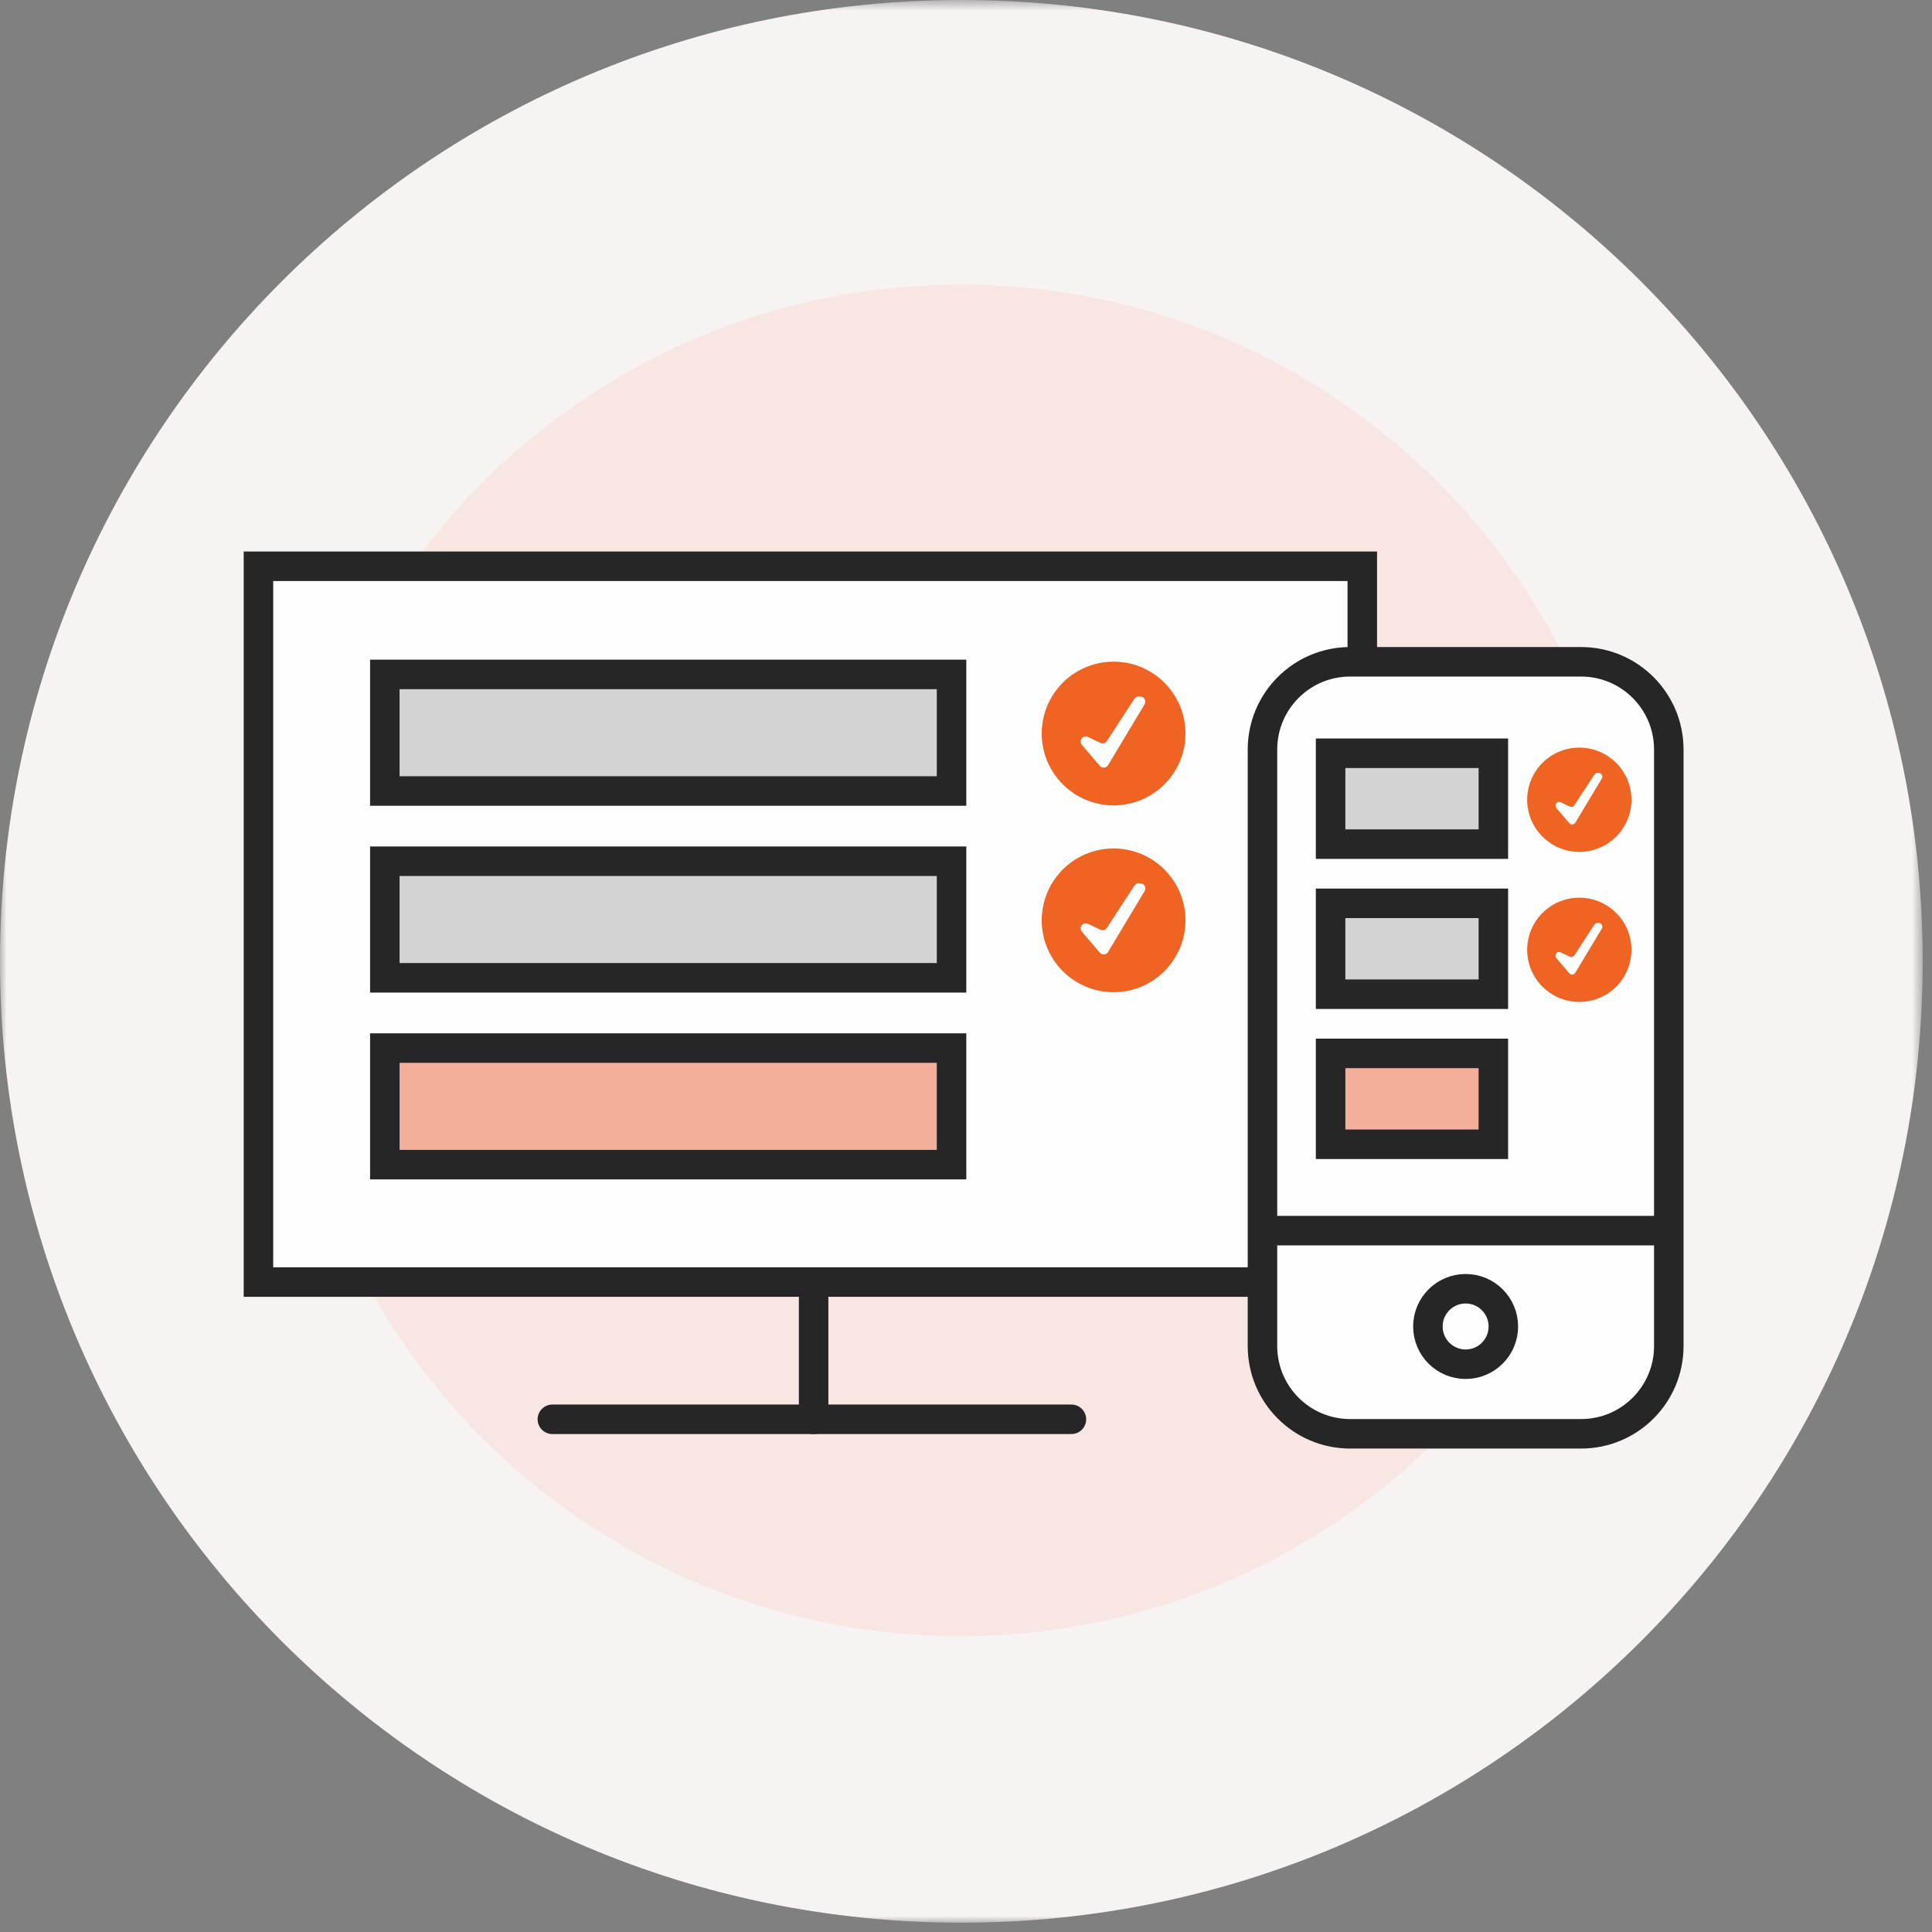 <?xml version="1.0" encoding="UTF-8"?>
<svg width="145px" height="145px" viewBox="0 0 145 145" version="1.1" xmlns="http://www.w3.org/2000/svg" xmlns:xlink="http://www.w3.org/1999/xlink">
    <rect x="0" y="0" width="145" height="145" fill="#808080" stroke="none"/>
    <!-- Generator: Sketch 52.6 (67491) - http://www.bohemiancoding.com/sketch -->
    <title>Fillinform</title>
    <desc>Created with Sketch.</desc>
    <defs>
        <polygon id="path-1" points="0 0.7 144.3 0.7 144.3 145 0 145"></polygon>
    </defs>
    <g id="Page-1" stroke="none" stroke-width="1" fill="none" fill-rule="evenodd">
        <g id="JOIN---SOPHISTICATED-INVESTORS" transform="translate(-161, -1819)">
            <g id="Fillinform" transform="translate(161, 1818)">
                <g id="Group-37" transform="translate(0, 0.3)">
                    <g id="Group-3">
                        <mask id="mask-2" fill="white">
                            <use xlink:href="#path-1"></use>
                        </mask>
                        <g id="Clip-2"></g>
                        <path d="M144.3,72.85 C144.3,112.698 111.997,145 72.15,145 C32.302,145 0,112.698 0,72.85 C0,33.003 32.302,0.7 72.15,0.7 C111.997,0.7 144.3,33.003 144.3,72.85" id="Fill-1" fill="#F6F3F2" mask="url(#mask-2)"></path>
                    </g>
                    <path d="M122.795,72.778 C122.795,100.789 100.088,123.495 72.078,123.495 C44.067,123.495 21.36,100.789 21.36,72.778 C21.36,44.768 44.067,22.061 72.078,22.061 C100.088,22.061 122.795,44.768 122.795,72.778" id="Fill-4" fill="#F8E6E2"></path>
                    <path d="M104.623,50.094 C104.623,50.094 118.107,50.411 118.742,50.571 C119.376,50.728 121.438,51.047 121.915,51.364 C122.39,51.681 124.294,53.267 124.294,53.267 L125.246,56.599 C125.246,56.599 125.087,100.858 125.087,101.334 C125.087,101.809 124.135,105.617 124.135,105.617 C124.135,105.617 122.231,107.52 121.438,107.52 C120.645,107.52 124.453,108.156 118.266,108.156 C112.079,108.156 101.291,108.472 100.022,108.156 C98.753,107.838 97.009,106.728 97.009,106.728 C97.009,106.728 95.739,105.141 95.264,104.507 C94.788,103.871 94.311,101.969 94.47,101.493 C94.629,101.016 94.946,55.011 94.946,55.011 C94.946,55.011 95.739,52.95 96.215,52.633 C96.691,52.316 99.071,51.047 99.071,51.047 L104.623,50.094 Z" id="Fill-6" fill="#FEFEFE"></path>
                    <polygon id="Fill-8" fill="#FEFEFE" points="94.259 96.892 18.96 96.892 18.96 42.956 101.874 42.956 101.926 48.984 94.682 54.166"></polygon>
                    <polygon id="Fill-10" fill="#D3D3D3" points="28.901 59.877 71.204 59.877 71.204 50.994 28.901 50.994"></polygon>
                    <polygon id="Fill-12" fill="#D3D3D3" points="28.901 74.26 71.204 74.26 71.204 65.376 28.901 65.376"></polygon>
                    <polygon id="Fill-13" fill="#F3AF9A" points="28.901 88.22 71.204 88.22 71.204 79.336 28.901 79.336"></polygon>
                    <polygon id="Fill-14" fill="#F3AF9A" points="100.34 86.739 112.079 86.739 112.079 79.918 100.34 79.918"></polygon>
                    <polygon id="Fill-15" fill="#D3D3D3" points="100.34 75.476 112.079 75.476 112.079 68.655 100.34 68.655"></polygon>
                    <polygon id="Fill-16" fill="#D3D3D3" points="100.34 63.896 112.079 63.896 112.079 57.075 100.34 57.075"></polygon>
                    <polygon id="Stroke-17" stroke="#262626" stroke-width="2.214" stroke-linecap="round" points="28.882 60.066 71.415 60.066 71.415 51.316 28.882 51.316"></polygon>
                    <polygon id="Stroke-18" stroke="#262626" stroke-width="2.214" stroke-linecap="round" points="99.864 64.054 112.079 64.054 112.079 57.232 99.864 57.232"></polygon>
                    <polyline id="Stroke-19" stroke="#262626" stroke-width="2.214" stroke-linecap="round" points="94.098 96.919 19.397 96.919 19.397 43.201 102.242 43.201 102.242 49.282"></polyline>
                    <path d="M61.064,98.145 L61.064,107.221" id="Stroke-20" stroke="#262626" stroke-width="2.214" stroke-linecap="round"></path>
                    <path d="M41.456,107.221 L80.412,107.221" id="Stroke-21" stroke="#262626" stroke-width="2.214" stroke-linecap="round"></path>
                    <path d="M125.246,101.726 C125.246,105.362 122.297,108.31 118.662,108.31 L101.335,108.31 C97.698,108.31 94.751,105.362 94.751,101.726 L94.751,56.953 C94.751,53.316 97.698,50.369 101.335,50.369 L118.662,50.369 C122.297,50.369 125.246,53.316 125.246,56.953 L125.246,101.726 Z" id="Stroke-22" stroke="#262626" stroke-width="2.214" stroke-linecap="round"></path>
                    <path d="M107.166,100.255 C107.166,101.819 108.434,103.087 109.998,103.087 C111.562,103.087 112.829,101.819 112.829,100.255 C112.829,98.691 111.562,97.423 109.998,97.423 C108.434,97.423 107.166,98.691 107.166,100.255 Z" id="Stroke-23" stroke="#262626" stroke-width="2.214" stroke-linecap="round"></path>
                    <path d="M94.968,93.062 L124.81,93.062" id="Stroke-24" stroke="#262626" stroke-width="2.214" stroke-linecap="round"></path>
                    <path d="M88.971,55.752 C88.971,58.731 86.556,61.146 83.577,61.146 C80.598,61.146 78.183,58.731 78.183,55.752 C78.183,52.773 80.598,50.358 83.577,50.358 C86.556,50.358 88.971,52.773 88.971,55.752" id="Fill-25" fill="#EF6423"></path>
                    <path d="M81.197,56.606 L82.545,58.179 C82.715,58.377 83.029,58.351 83.163,58.127 L85.905,53.556 C86.051,53.313 85.891,53.002 85.609,52.978 L85.497,52.969 C85.357,52.957 85.222,53.023 85.145,53.141 L83.072,56.319 C82.968,56.479 82.761,56.538 82.589,56.456 L81.651,56.012 C81.493,55.937 81.305,55.979 81.194,56.112 C81.074,56.256 81.075,56.464 81.197,56.606" id="Fill-26" fill="#FEFEFE"></path>
                    <path d="M122.443,60.723 C122.443,62.884 120.691,64.636 118.53,64.636 C116.369,64.636 114.617,62.884 114.617,60.723 C114.617,58.562 116.369,56.81 118.53,56.81 C120.691,56.81 122.443,58.562 122.443,60.723" id="Fill-27" fill="#EF6423"></path>
                    <path d="M116.803,61.342 L117.781,62.483 C117.905,62.627 118.132,62.608 118.23,62.445 L120.219,59.129 C120.325,58.953 120.209,58.727 120.004,58.71 L119.923,58.703 C119.822,58.695 119.723,58.743 119.668,58.828 L118.164,61.134 C118.088,61.25 117.938,61.292 117.813,61.233 L117.133,60.911 C117.018,60.857 116.882,60.886 116.801,60.984 C116.714,61.088 116.715,61.239 116.803,61.342" id="Fill-28" fill="#FEFEFE"></path>
                    <polygon id="Stroke-29" stroke="#262626" stroke-width="2.214" stroke-linecap="round" points="99.864 75.317 112.079 75.317 112.079 68.496 99.864 68.496"></polygon>
                    <path d="M122.443,71.986 C122.443,74.147 120.691,75.899 118.53,75.899 C116.369,75.899 114.617,74.147 114.617,71.986 C114.617,69.825 116.369,68.073 118.53,68.073 C120.691,68.073 122.443,69.825 122.443,71.986" id="Fill-30" fill="#EF6423"></path>
                    <path d="M116.803,72.605 L117.781,73.746 C117.905,73.89 118.132,73.871 118.23,73.708 L120.219,70.392 C120.325,70.216 120.209,69.99 120.004,69.973 L119.923,69.966 C119.822,69.958 119.723,70.006 119.668,70.091 L118.164,72.397 C118.088,72.513 117.938,72.555 117.813,72.496 L117.133,72.174 C117.018,72.12 116.882,72.149 116.801,72.247 C116.714,72.351 116.715,72.502 116.803,72.605" id="Fill-31" fill="#FEFEFE"></path>
                    <polygon id="Stroke-32" stroke="#262626" stroke-width="2.214" stroke-linecap="round" points="99.864 86.58 112.079 86.58 112.079 79.759 99.864 79.759"></polygon>
                    <polygon id="Stroke-33" stroke="#262626" stroke-width="2.214" stroke-linecap="round" points="28.882 74.087 71.415 74.087 71.415 65.338 28.882 65.338"></polygon>
                    <path d="M88.971,69.773 C88.971,72.752 86.556,75.167 83.577,75.167 C80.598,75.167 78.183,72.752 78.183,69.773 C78.183,66.794 80.598,64.379 83.577,64.379 C86.556,64.379 88.971,66.794 88.971,69.773" id="Fill-34" fill="#EF6423"></path>
                    <path d="M81.197,70.627 L82.545,72.2 C82.715,72.398 83.029,72.372 83.163,72.148 L85.905,67.577 C86.051,67.335 85.891,67.023 85.609,67 L85.497,66.99 C85.357,66.979 85.222,67.044 85.145,67.162 L83.072,70.34 C82.968,70.501 82.761,70.559 82.589,70.477 L81.651,70.033 C81.493,69.958 81.305,70 81.194,70.133 C81.074,70.277 81.075,70.485 81.197,70.627" id="Fill-35" fill="#FEFEFE"></path>
                    <polygon id="Stroke-36" stroke="#262626" stroke-width="2.214" stroke-linecap="round" points="28.882 88.109 71.415 88.109 71.415 79.359 28.882 79.359"></polygon>
                </g>
            </g>
        </g>
    </g>
</svg>